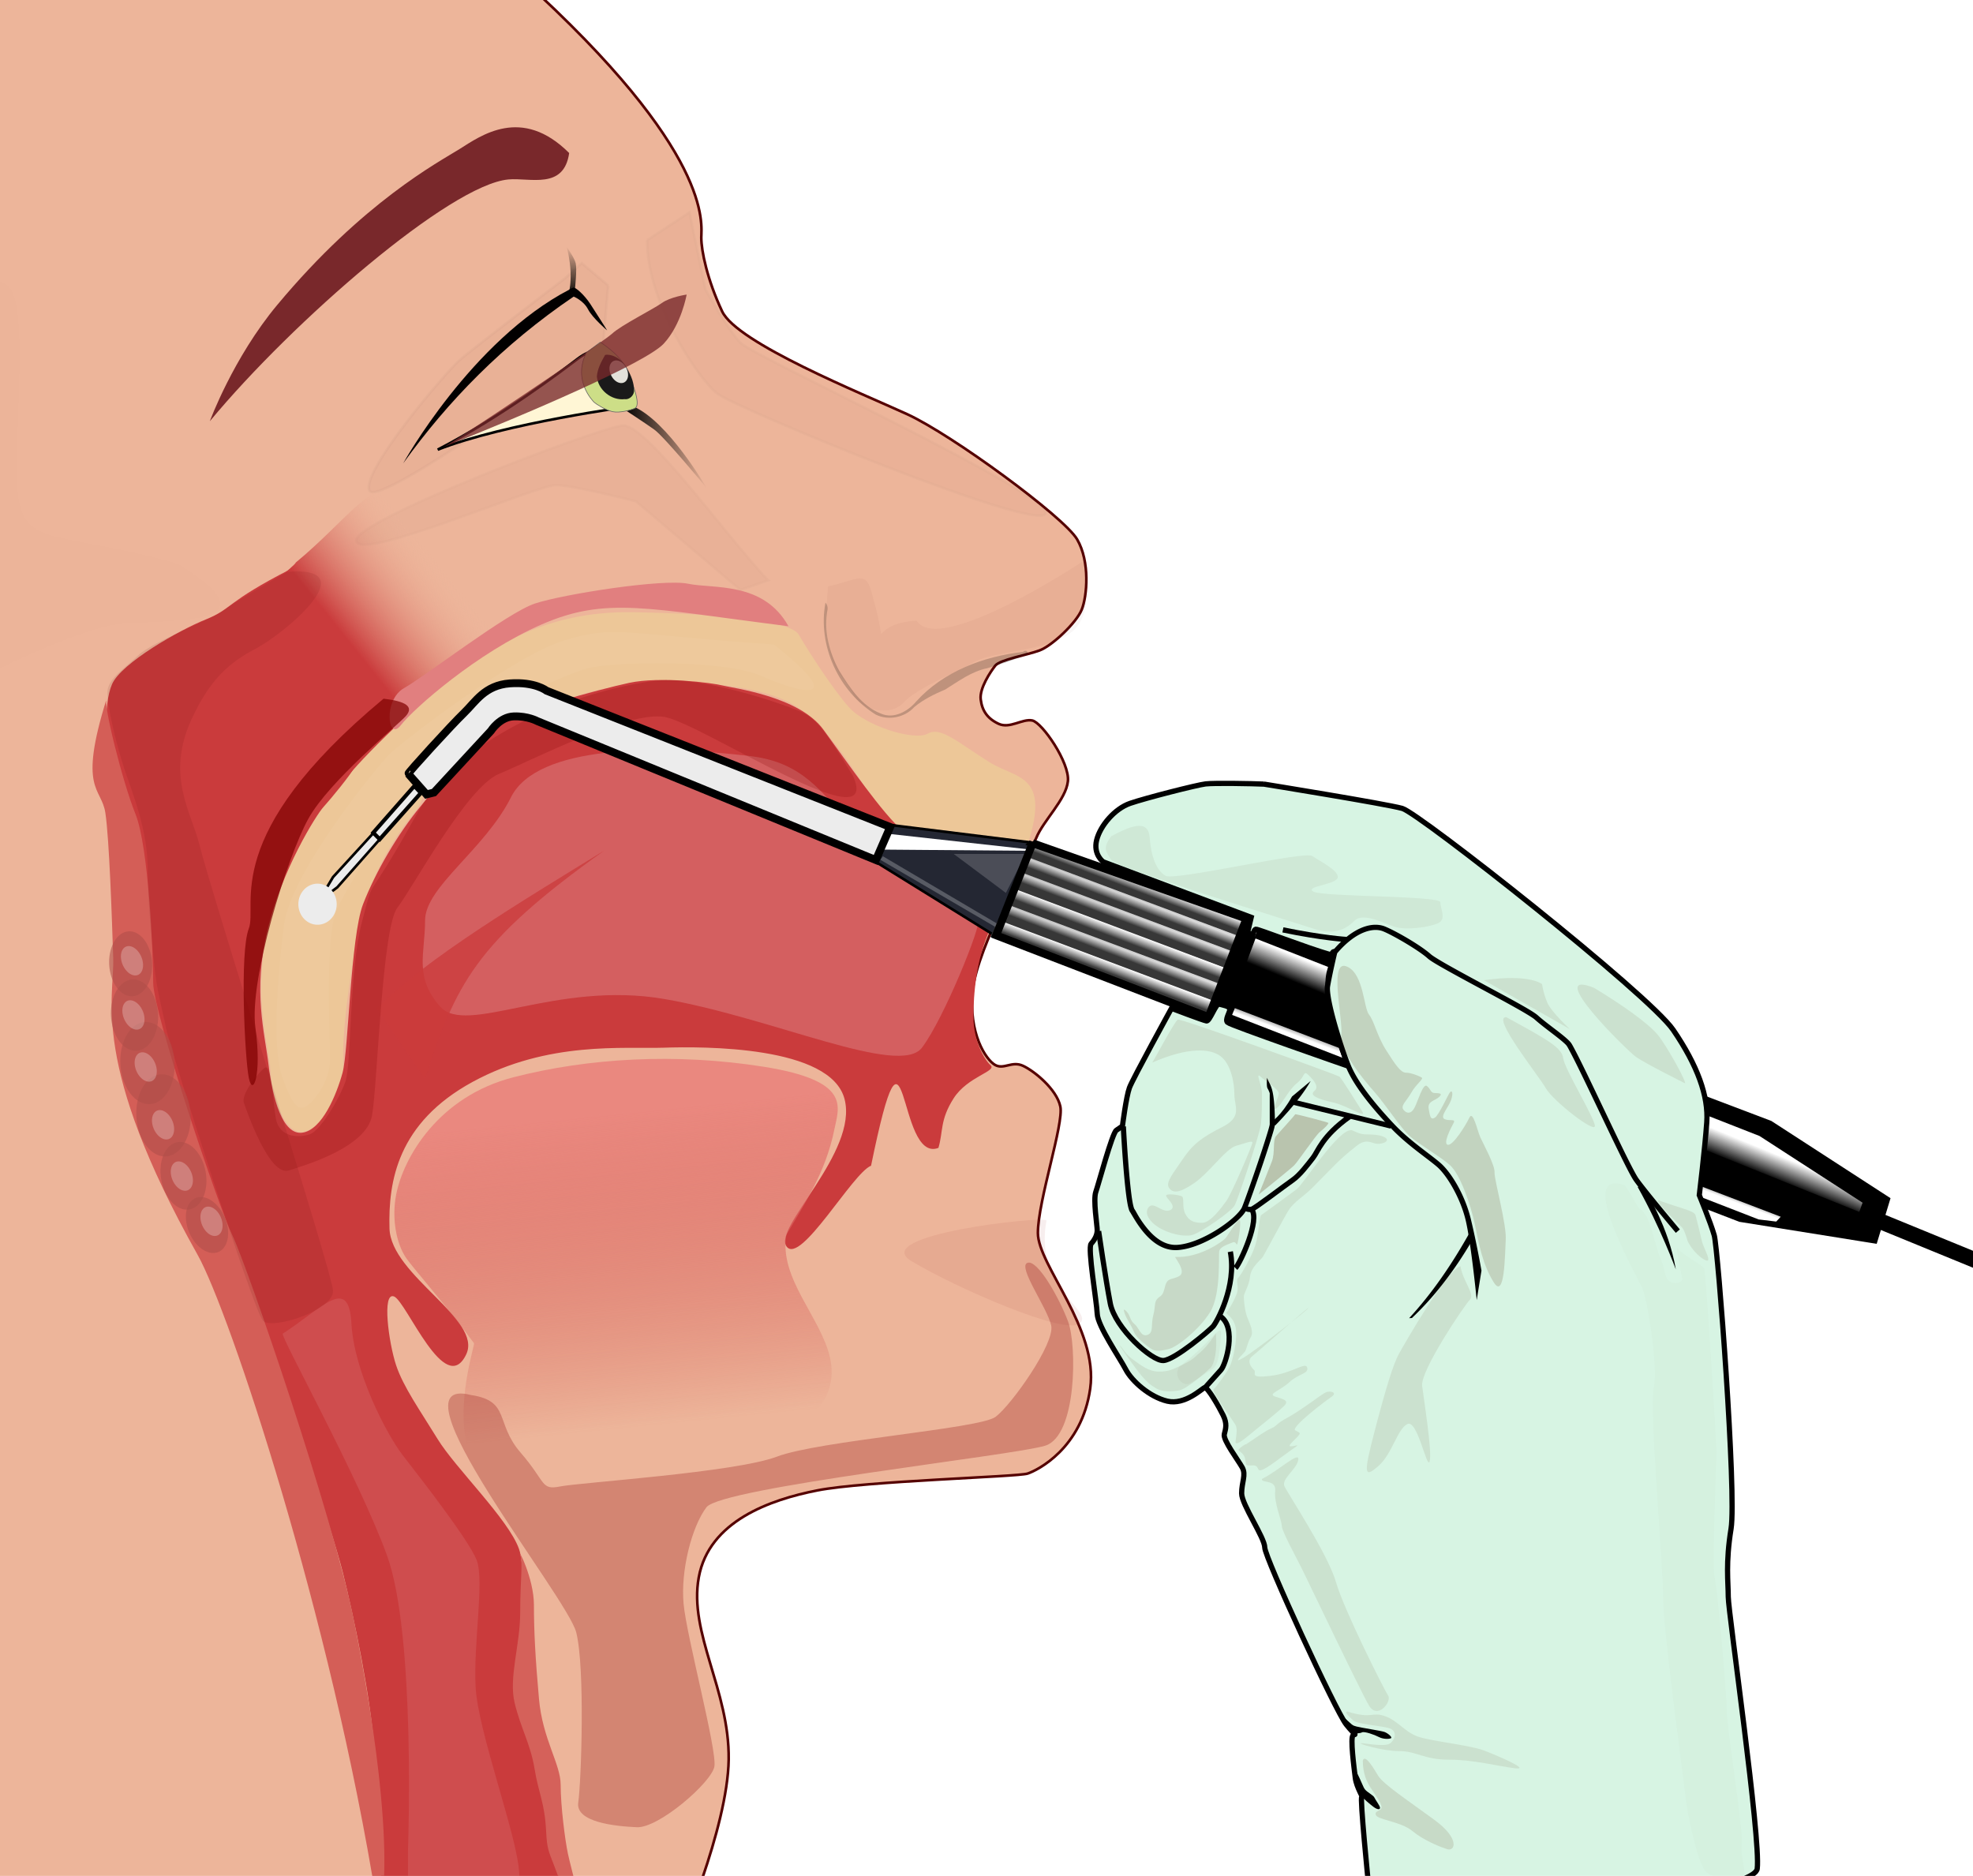 <svg xmlns="http://www.w3.org/2000/svg" xmlns:xlink="http://www.w3.org/1999/xlink" width="754.286" height="717.143"><defs><filter color-interpolation-filters="sRGB" id="al"><feGaussianBlur stdDeviation=".632"/></filter><filter x="-.276" y="-.055" width="1.552" height="1.11" color-interpolation-filters="sRGB" id="ak"><feGaussianBlur stdDeviation="6.105"/></filter><filter x="-.76" y="-.635" width="2.521" height="2.271" color-interpolation-filters="sRGB" id="aj"><feGaussianBlur stdDeviation="6.105"/></filter><filter x="-.356" y="-.389" width="1.713" height="1.777" color-interpolation-filters="sRGB" id="ap"><feGaussianBlur stdDeviation="6.105"/></filter><filter x="-.312" y="-.312" width="1.625" height="1.625" color-interpolation-filters="sRGB" id="ai"><feGaussianBlur stdDeviation="4.518"/></filter><filter x="-.221" y="-.672" width="1.443" height="2.345" color-interpolation-filters="sRGB" id="ah"><feGaussianBlur stdDeviation="6.105"/></filter><filter x="-.1" y="-.05" width="1.2" height="1.1" color-interpolation-filters="sRGB" id="ag"><feGaussianBlur stdDeviation="2.024"/></filter><filter x="-.116" y="-.14" width="1.231" height="1.281" color-interpolation-filters="sRGB" id="af"><feGaussianBlur stdDeviation="1.758"/></filter><filter color-interpolation-filters="sRGB" id="ae"><feGaussianBlur stdDeviation="2.024"/></filter><filter x="-.396" y="-.66" width="1.792" height="2.32" color-interpolation-filters="sRGB" id="ad"><feGaussianBlur stdDeviation="6.105"/></filter><filter color-interpolation-filters="sRGB" id="ac"><feGaussianBlur stdDeviation="1.338"/></filter><filter x="-.33" y="-.286" width="1.659" height="1.572" color-interpolation-filters="sRGB" id="ao"><feGaussianBlur stdDeviation="3.659"/></filter><filter color-interpolation-filters="sRGB" id="ab"><feGaussianBlur stdDeviation="1.776"/></filter><filter x="-.367" y="-.186" width="1.734" height="1.372" color-interpolation-filters="sRGB" id="aa"><feGaussianBlur stdDeviation="6.105"/></filter><filter x="-.112" y="-.059" width="1.224" height="1.117" color-interpolation-filters="sRGB" id="Z"><feGaussianBlur stdDeviation="2.998"/></filter><filter x="-.418" y="-.349" width="1.836" height="1.697" color-interpolation-filters="sRGB" id="an"><feGaussianBlur stdDeviation="6.105"/></filter><filter x="-.446" y="-.751" width="1.893" height="2.501" color-interpolation-filters="sRGB" id="am"><feGaussianBlur stdDeviation="6.105"/></filter><filter x="-.065" y="-.208" width="1.131" height="1.417" color-interpolation-filters="sRGB" id="Y"><feGaussianBlur stdDeviation="3.511"/></filter><filter x="-.429" y="-.633" width="1.859" height="2.266" color-interpolation-filters="sRGB" id="P"><feGaussianBlur stdDeviation="3.931"/></filter><filter color-interpolation-filters="sRGB" id="O"><feGaussianBlur stdDeviation="1.051"/></filter><filter x="-.092" y="-.715" width="1.184" height="2.429" color-interpolation-filters="sRGB" id="N"><feGaussianBlur stdDeviation="2.047"/></filter><filter x="-.269" y="-.478" width="1.538" height="1.956" color-interpolation-filters="sRGB" id="M"><feGaussianBlur stdDeviation="1.6"/></filter><filter x="-.204" y="-.087" width="1.408" height="1.175" color-interpolation-filters="sRGB" id="w"><feGaussianBlur stdDeviation="5.373"/></filter><filter x="-.102" y="-.107" width="1.204" height="1.213" color-interpolation-filters="sRGB" id="v"><feGaussianBlur stdDeviation="3.884"/></filter><filter color-interpolation-filters="sRGB" id="u"><feGaussianBlur stdDeviation=".484"/></filter><filter color-interpolation-filters="sRGB" id="t"><feGaussianBlur stdDeviation=".521"/></filter><filter x="-.108" y="-.119" width="1.215" height="1.239" color-interpolation-filters="sRGB" id="s"><feGaussianBlur stdDeviation="2.914"/></filter><filter x="-.109" y="-.198" width="1.218" height="1.396" color-interpolation-filters="sRGB" id="r"><feGaussianBlur stdDeviation="9.63"/></filter><filter color-interpolation-filters="sRGB" id="p"><feGaussianBlur stdDeviation="7.416"/></filter><filter x="-.297" y="-.675" width="1.593" height="2.35" color-interpolation-filters="sRGB" id="q"><feGaussianBlur stdDeviation="13.803"/></filter><filter x="-.339" y="-.226" width="1.678" height="1.452" color-interpolation-filters="sRGB" id="o"><feGaussianBlur stdDeviation="6.737"/></filter><filter x="-.128" y="-.224" width="1.256" height="1.448" color-interpolation-filters="sRGB" id="n"><feGaussianBlur stdDeviation="5.299"/></filter><filter x="-.309" y="-.215" width="1.618" height="1.43" color-interpolation-filters="sRGB" id="m"><feGaussianBlur stdDeviation="7.504"/></filter><filter x="-.309" y="-.215" width="1.618" height="1.43" color-interpolation-filters="sRGB" id="l"><feGaussianBlur stdDeviation="7.504"/></filter><filter x="-.101" y="-.041" width="1.203" height="1.083" color-interpolation-filters="sRGB" id="k"><feGaussianBlur stdDeviation="3.449"/></filter><filter x="-.178" y="-.065" width="1.355" height="1.13" color-interpolation-filters="sRGB" id="E"><feGaussianBlur stdDeviation="8.6"/></filter><filter x="-.192" y="-.145" width="1.385" height="1.29" color-interpolation-filters="sRGB" id="D"><feGaussianBlur stdDeviation="1.755"/></filter><filter x="-.192" y="-.145" width="1.385" height="1.29" color-interpolation-filters="sRGB" id="C"><feGaussianBlur stdDeviation="1.755"/></filter><filter x="-.192" y="-.145" width="1.385" height="1.29" color-interpolation-filters="sRGB" id="B"><feGaussianBlur stdDeviation="1.755"/></filter><filter x="-.192" y="-.145" width="1.385" height="1.29" color-interpolation-filters="sRGB" id="A"><feGaussianBlur stdDeviation="1.755"/></filter><filter x="-.192" y="-.145" width="1.385" height="1.29" color-interpolation-filters="sRGB" id="z"><feGaussianBlur stdDeviation="1.755"/></filter><filter x="-.192" y="-.145" width="1.385" height="1.29" color-interpolation-filters="sRGB" id="y"><feGaussianBlur stdDeviation="1.755"/></filter><filter id="x"><feGaussianBlur stdDeviation="2.786"/></filter><filter id="F" x="-.129" width="1.259" y="-.143" height="1.286"><feGaussianBlur stdDeviation="12.872"/></filter><filter id="G" x="-.82" width="2.639" y="-.425" height="1.85"><feGaussianBlur stdDeviation="6.273"/></filter><filter color-interpolation-filters="sRGB" id="H" x="-.82" width="2.639" y="-.425" height="1.85"><feGaussianBlur stdDeviation="6.273"/></filter><filter color-interpolation-filters="sRGB" id="I" x="-.82" width="2.639" y="-.425" height="1.85"><feGaussianBlur stdDeviation="6.273"/></filter><filter color-interpolation-filters="sRGB" id="J" x="-.82" width="2.639" y="-.425" height="1.85"><feGaussianBlur stdDeviation="6.273"/></filter><filter color-interpolation-filters="sRGB" id="K" x="-.82" width="2.639" y="-.425" height="1.85"><feGaussianBlur stdDeviation="6.273"/></filter><filter color-interpolation-filters="sRGB" id="L" x="-.82" width="2.639" y="-.425" height="1.85"><feGaussianBlur stdDeviation="6.273"/></filter><linearGradient id="a"><stop style="stop-color:#fff;stop-opacity:1" offset="0"/><stop style="stop-color:#fff;stop-opacity:0" offset="1"/></linearGradient><linearGradient id="b"><stop style="stop-color:#fff;stop-opacity:.859" offset="0"/><stop style="stop-color:#323232;stop-opacity:.978" offset="1"/></linearGradient><linearGradient id="c"><stop style="stop-color:#ea887f;stop-opacity:1" offset="0"/><stop style="stop-color:#ca3b3c;stop-opacity:0" offset="1"/></linearGradient><linearGradient id="d"><stop style="stop-color:#edb59a;stop-opacity:0" offset="0"/><stop style="stop-color:#ca3b3c;stop-opacity:1" offset="1"/></linearGradient><linearGradient id="e"><stop style="stop-color:#000;stop-opacity:1" offset="0"/><stop style="stop-color:#000;stop-opacity:0" offset="1"/></linearGradient><linearGradient id="f"><stop style="stop-color:#000400;stop-opacity:1" offset="0"/><stop style="stop-color:#000;stop-opacity:.037" offset="1"/></linearGradient><linearGradient xlink:href="#a" id="X" gradientUnits="userSpaceOnUse" gradientTransform="matrix(.672 .51 .731 -.341 -3.681 223.474)" x1="610.385" y1="279.143" x2="606.844" y2="287.729"/><linearGradient xlink:href="#a" id="W" gradientUnits="userSpaceOnUse" gradientTransform="translate(-4.636 131.901)" x1="610.385" y1="279.143" x2="606.844" y2="287.729"/><linearGradient xlink:href="#b" id="V" gradientUnits="userSpaceOnUse" gradientTransform="rotate(1.391 -6236.97 -478.268)" x1="418.478" y1="197.083" x2="417.096" y2="200.995"/><linearGradient xlink:href="#b" id="U" gradientUnits="userSpaceOnUse" gradientTransform="rotate(1.391 -5987.864 -316.53)" x1="418.478" y1="197.083" x2="417.096" y2="200.995"/><linearGradient xlink:href="#b" id="T" gradientUnits="userSpaceOnUse" gradientTransform="rotate(1.391 -5739.757 -237.16)" x1="418.478" y1="197.083" x2="417.096" y2="200.995"/><linearGradient xlink:href="#b" id="S" gradientUnits="userSpaceOnUse" gradientTransform="rotate(1.391 -5490.65 -75.423)" x1="418.478" y1="197.083" x2="417.096" y2="200.995"/><linearGradient xlink:href="#b" id="R" gradientUnits="userSpaceOnUse" gradientTransform="rotate(1.391 -5242.543 3.946)" x1="418.478" y1="197.083" x2="417.096" y2="200.995"/><linearGradient xlink:href="#b" id="Q" gradientUnits="userSpaceOnUse" gradientTransform="rotate(1.391 -4994.436 83.315)" x1="418.478" y1="197.083" x2="417.096" y2="200.995"/><linearGradient xlink:href="#c" id="j" gradientUnits="userSpaceOnUse" gradientTransform="matrix(1 0 0 .934 -4.636 163.606)" x1="240.159" y1="280.144" x2="254.136" y2="408.393"/><linearGradient xlink:href="#d" id="i" gradientUnits="userSpaceOnUse" gradientTransform="translate(-4.636 131.901)" x1="171.053" y1="82.154" x2="135.564" y2="110.508"/><linearGradient xlink:href="#e" id="h" gradientUnits="userSpaceOnUse" gradientTransform="translate(-6.101 129.948)" x1="244.188" y1="40.982" x2="276.75" y2="40.982"/><linearGradient xlink:href="#f" id="g" gradientUnits="userSpaceOnUse" gradientTransform="translate(-4.636 131.901)" x1="223.128" y1="-18.037" x2="223.128" y2="-37.411"/></defs><g style="display:inline"><path style="fill:#edb59a;fill-opacity:1;stroke:#500;stroke-width:1;display:inline" d="M199.415-8.17c73.74 66.67 68.69 93.945 68.69 98.996 0 5.05 2.259 16.075 7.973 28.218s53.571 31.429 70.714 39.286c17.143 7.857 60 39.286 65 47.857 5 8.572 3.795 21.767 1.775 26.818-2.02 5.05-11.364 13.89-16.163 15.657-4.798 1.768-15.152 3.536-16.92 5.808-1.767 2.273-6.06 8.587-5.555 12.88.505 4.293 2.525 7.324 6.818 9.344 4.293 2.02 9.091-2.02 12.88-1.263 3.788.758 14.394 16.163 13.637 23.234-.758 7.07-9.344 14.9-12.122 21.718-2.778 6.818-22.476 41.416-24.244 58.084-1.768 16.667 5.073 26.649 8.466 28.613 3.393 1.964 6.428-1.607 10.714.357 4.286 1.964 12.857 8.929 14.286 15.536 1.428 6.607-8.572 36.071-8.572 48.393 0 12.321 23.215 36.607 20 59.464-3.214 22.857-20.178 31.25-23.928 32.5s-62.143 2.857-80.357 6.429c-18.215 3.571-41.429 11.785-45.358 33.214-3.928 21.428 11.786 43.214 11.43 69.643-.358 26.428-19.644 70.357-19.644 70.357l-308.018-.599 34.345-799.03L199.415-8.17z"/><path style="fill:#79282b;fill-opacity:1;stroke:none;display:inline" d="M217.597 58.5c-18.182-18.182-33.84-6.565-41.921-1.514-8.081 5.05-36.87 20.203-69.7 59.599-16.88 20.254-25.76 44.446-25.76 44.446 31.82-38.385 91.924-90.408 114.148-92.429 8.296-.754 21.213 4.041 23.233-10.101z"/><path style="font-size:medium;font-style:normal;font-variant:normal;font-weight:400;font-stretch:normal;text-indent:0;text-align:start;text-decoration:none;line-height:normal;letter-spacing:normal;word-spacing:normal;text-transform:none;direction:ltr;block-progression:tb;writing-mode:lr-tb;text-anchor:start;color:#000;fill:#000;fill-opacity:1;stroke:none;stroke-width:2;marker:none;visibility:visible;display:inline;overflow:visible;enable-background:accumulate;font-family:Accanthis ADF Std;-inkscape-font-specification:Accanthis ADF Std" d="M217.77 110.651c-37.56 19.503-63.625 66.47-63.625 66.47 17.15-23.808 37.996-45.295 65.246-63.796l-1.621-2.674z"/><path style="fill:url(#g);fill-opacity:1;stroke:none;display:inline;filter:url(#filter3869)" d="M217.685 110.92s.625-2.5.447-7.054c-.179-4.554-1.429-9.375-1.429-9.375s2.857 3.928 3.393 6.16c.536 2.233-.268 9.643-.268 9.643l-.463 3.07-1.68-2.445z"/><path style="fill:#000;stroke:none;display:inline" d="m217.66 110.745 1.547 2.588s3.82 1.484 5.588 4.893c1.767 3.41 7.323 8.081 7.323 8.081s-4.04-6.44-6.44-10.101c-2.399-3.662-5.76-6.492-6.475-6.269-.714.223-1.607.714-1.543.808z"/><path style="fill:url(#h);fill-opacity:1;stroke:none;display:inline;filter:url(#filter3907)" d="M241.935 155.305c13.392 5.536 28.214 31.25 28.214 31.25s-16.25-19.642-20-22.321c-3.75-2.679-11.563-7.768-11.563-7.768l3.349-1.16z"/><path style="font-size:medium;font-style:normal;font-variant:normal;font-weight:400;font-stretch:normal;text-indent:0;text-align:start;text-decoration:none;line-height:normal;letter-spacing:normal;word-spacing:normal;text-transform:none;direction:ltr;block-progression:tb;writing-mode:lr-tb;text-anchor:start;opacity:.195;color:#000;fill:#000;fill-opacity:1;stroke:none;stroke-width:1px;marker:none;visibility:visible;display:inline;overflow:visible;enable-background:accumulate;font-family:Accanthis ADF Std;-inkscape-font-specification:Accanthis ADF Std" d="M315.582 230.401c-3.115 16.39 5.148 34.048 19.222 42.78 4.86 2.402 11.147 1.128 14.75-2.904 3.523-2.918 7.675-4.928 11.851-6.698 5.07-3.167 10.01-6.896 15.993-8.114 4.73-1.472 9.578-2.716 13.998-5.012 2.443.567 1.631-2.847-.344-1.232-15.1 1.731-30.432 7.467-40.803 18.971-3.18 3.781-8.607 6.81-13.525 4.57-7.383-2.87-11.864-9.92-15.885-16.345-3.92-7.11-5.997-15.518-4.454-23.596.034-.861-.164-1.796-.803-2.42z"/><path style="fill:#edc798;fill-opacity:1;stroke:none;display:inline" d="M386.798 338.313c-37.88-15.657-43.437-21.718-50.508-29.8-7.07-8.08-18.688-32.324-35.355-40.405-16.668-8.082-55.558-10.102-78.792-2.526-23.234 7.576-39.901 10.102-50.003 22.224-10.101 12.121-10.101 18.687-13.637 22.728-3.535 4.04-13.637 17.678-18.182 32.83-4.546 15.152-9.597 46.972-9.092 62.124.505 15.153-10.101 27.274-16.162 27.274-6.061 0-11.112-12.627-11.617-23.233-.505-10.607-10.101-35.86 4.546-72.226 14.647-36.366 40.406-57.074 40.406-57.074s15.533-18.328 27.676-24.756c12.143-6.429 30.714-22.143 66.429-21.429 35.714.715 60 3.572 62.857 8.572 2.857 5 12.857 20.714 19.285 27.857 6.429 7.143 25 12.857 30 10 5-2.857 11.44 3.292 23.563 10.868 12.121 7.576 27.779 3.536 8.586 46.972z"/><path style="fill:url(#i);fill-opacity:1;stroke:none;display:inline" d="M113.047 215.075c20.203-16.668 30.81-34.346 38.385-24.244 7.576 10.101 56.569 43.436 35.356 57.579-21.214 14.142-46.846 39.774-53.412 47.856-6.566 8.08-44.573-58.463-40.027-63.514 4.545-5.05 19.698-16.667 19.698-17.677z"/><path style="fill:#ca3b3c;fill-opacity:1;stroke:none;display:inline" d="M111.026 217.6c-24.749 12.627-22.223 15.152-32.325 19.193-10.101 4.04-32.325 16.667-35.86 24.749-3.536 8.08-2.525 25.758 0 31.314 2.525 5.556 10.101 17.173 11.617 35.86 1.515 18.689.906 41.757 5.191 58.185 4.286 16.429 32.858 105 40 121.429 7.143 16.429 27.143 75.714 31.43 92.857 4.285 17.143 10.713 47.857 12.142 68.572 1.428 20.714 2.857 50.714 2.857 57.857 0 7.143 70.714 5.714 70.714 5.714s3.572 5-2.857-15c-6.428-20-4.166-20.655-6.944-34.292-2.778-13.637-8.334-27.274-9.344-34.598-1.01-7.323 4.798-45.962.757-57.326-4.04-11.364-24.243-30.81-31.062-41.921-6.818-11.112-13.132-19.95-15.91-28.285-2.778-8.333-5.556-28.284-.757-26.264 4.798 2.02 19.5 38.997 27.555 22.13 6.4-13.404-28.818-30.21-29.323-48.141-.505-17.93 3.03-40.406 31.82-56.063 28.79-15.658 57.831-12.54 72.983-13.046 15.153-.505 63.797-.765 69.154 19.592 5.357 20.357-27.5 49.285-22.143 56.428 5.357 7.143 25.215-28.124 32.286-30.902 14.233-69.271 9.62-.552 25.76-6.819 1.866-6.285.504-10.606 5.808-18.94 5.303-8.334 16.667-10.354 14.142-12.627-2.526-2.273-6.566-9.596-6.566-18.435 0-8.84 1.01-22.224 6.566-34.093 5.555-11.87 11.364-16.667 8.586-16.92-2.778-.252-34.85-14.142-42.174-20.203-7.324-6.06-20.96-25.759-30.304-38.638-9.344-12.88-34.85-15.91-38.639-16.92-3.788-1.01-23.738-3.536-35.608-1.01-11.869 2.525-42.931 11.364-50.507 14.9-7.576 3.535-20.708 21.97-29.295 32.324-8.586 10.354-17.172 25.001-21.97 37.376-4.799 12.374-5.556 56.063-7.83 64.397-2.272 8.334-7.828 21.97-15.404 22.98-7.576 1.011-11.364-13.131-12.88-25.758-1.515-12.627-6.06-28.284-.505-51.518 5.556-23.233 18.688-44.194 21.466-47.224 2.778-3.03 10.86-12.88 11.617-14.9.758-2.02-24.244-76.267-24.244-76.014z"/><path style="fill:url(#j);fill-opacity:1;stroke:none;display:inline" d="M181.217 513.504c-10.179-13.842-23.588-29.115-25.946-32.572-3.786-5.55-5.569-15.118-3.836-24.15 2.763-14.396 16.3-37.627 44.872-44.964 28.571-7.338 62.143-9.34 95.714-4.003s28.707 15.301 26.966 23.927c-3.449 17.087-11.93 29.088-18.358 40.428-5.756 33.118 64.73 59.932-43.274 96.543-108.004 36.611-75.205-54.338-76.138-55.209z"/><path style="fill:#d45e57;fill-opacity:1;stroke:none;display:inline" d="M40.779 267.097c-11.027 35.206-2.005 33.719-.501 43.636 1.503 9.917 2.506 40.164 3.007 55.536.501 15.371-9.004 39.973 32.272 113.45 12.155 21.637 50.99 138.12 68.501 248.003 1.299 8.15 9.337-17.896-8.73-108.162-8.096-40.445-40.92-135.774-46.433-147.178-5.514-11.405-30.323-85.288-30.323-96.692 0-11.405-1.755-52.065-6.767-64.461-5.012-12.397-12.53-42.644-11.026-44.132z"/><path style="opacity:.314;fill:#500;stroke:none;display:inline;filter:url(#k)" d="M109.764 218.61c-13.89 8.081-20.456 11.87-24.497 14.9-4.04 3.03-27.021 11.87-32.325 16.92-5.303 5.05-11.616 9.091-11.869 13.89-.252 4.798 3.283 20.96 7.829 33.587 4.546 12.627 7.576 23.234 7.576 34.85 0 11.617 1.515 26.264 2.525 36.366 1.01 10.101 3.03 16.667 4.546 24.243 1.515 7.577 33.461 108.04 36.997 111.575 3.535 3.536 27.274-4.04 26.769-11.617-.505-7.576-46.103-150.525-51.139-170.668-3.03-12.122-12.822-26.137-3.03-47.477 6.968-15.188 14.142-21.719 24.748-27.275 10.607-5.555 42.427-31.82 11.87-29.294z"/><path style="opacity:.142;fill:#500;stroke:#000;stroke-width:1px;stroke-linecap:butt;stroke-linejoin:miter;stroke-opacity:1;display:inline;filter:url(#l)" d="m247.397 91.836 16.162-10.607 6.061 29.295s8.586 15.657 13.637 20.708c5.051 5.05 119.956 58.084 116.42 65.155-3.535 7.07-118.44-40.406-125.511-45.962-7.071-5.556-26.77-34.345-26.77-58.59z"/><path style="opacity:.134;fill:#500;stroke:#000;stroke-width:1px;stroke-linecap:butt;stroke-linejoin:miter;stroke-opacity:1;display:inline;filter:url(#m)" transform="rotate(136.742 214.761 196.846)" d="m174.476 124.593 10.193 4.582 5.858 51.99s12.838 20.352 17.889 25.402c5.05 5.051 73.987 29.664 70.451 36.735-3.535 7.07-97.376-31.952-104.447-37.508-7.071-5.556.056-56.957.056-81.2z"/><path style="opacity:.195;fill:#500;stroke:none;display:inline;filter:url(#n)" d="M316.592 224.166c12.122-2.525 14.647-7.071 17.173 4.546 6.91 23.253-3.591 9.74 16.667 8.586 8.71 13.744 63.64-22.729 63.64-22.729s5.05 19.193-4.04 26.77c-9.092 7.576-30.305 7.576-37.376 11.616-7.071 4.04-22.224 10.102-27.274 15.658-5.051 5.555-16.668 3.03-19.698-4.041-3.03-7.071-12.122-8.586-9.092-40.406z"/><path style="opacity:.272;fill:#971919;fill-opacity:1;stroke:none;display:inline;filter:url(#o)" transform="matrix(.269 .962 -.791 .222 556.046 -136.88)" d="M539.421 380.61c23.234 14.143 38.386-10.1 41.417-2.02 3.03 8.082-26.264 51.518-40.406 67.68-14.143 16.163-3.03-64.65-1.01-65.66z"/><g style="display:inline"><path style="opacity:.088;fill:#500;stroke:none;display:inline;filter:url(#p)" d="M-167.177-251.127c-7.143 52.857 1.429 68.572-17.143 75.714-18.571 7.143-94.286 7.143-98.571 20-4.286 12.858-28.572 67.143-7.143 84.286 21.428 17.143 244.286-41.428 221.428-58.571-22.857-17.143-61.428-77.143-67.142-97.143-5.715-20-8.572-77.143-31.429-24.286z" transform="rotate(98.016 -220.435 93.167) scale(.834)"/><path style="opacity:.165;fill:maroon;stroke:none;display:inline;filter:url(#q)" d="M-265.034-90.413c18.958-20.763 111.626-62.116 131.903-65.167 11.81-1.777 4.009 23.778 14.525 25.882 28.572 5.714 11.175 53.453 18.572 37.857 20.965-44.208-176.429 28.571-165 1.428z" transform="rotate(98.016 -220.435 93.167) scale(.834)"/></g><path style="opacity:.433;fill:#fff;stroke:none;display:inline;filter:url(#r)" d="M373.935 351.901c-57.143-27.142-51.428-58.571-87.143-62.857-35.714-4.285-81.428-4.285-91.428 15.715s-32.857 34.285-32.857 47.142c0 12.858-4.286 21.429 5.714 32.858 10 11.428 44.286-10 85.714-2.858 41.429 7.143 90 30 98.572 18.572 8.571-11.429 22.857-47.143 21.428-48.572z"/><path style="opacity:.874;fill:#ca3b3c;fill-opacity:1;stroke:none;display:inline;filter:url(#s)" d="M231.078 325.116c-33.09 20.327-67.053 40.646-87.143 60.357l18.572 27.143c11.662-36.124 18.927-52.172 68.571-87.5z"/><path style="fill:#e17f7f;fill-opacity:1;stroke:none;display:inline;filter:url(#t)" d="M301.435 239.401c-53.928-6.785-69.643-11.428-94.286-.714-24.642 10.714-48.928 32.143-53.928 38.572-5 6.428-6.84-9.657 1.242-14.202 8.081-4.546 39.396-28.79 50.002-32.325 10.607-3.536 48.993-9.597 58.59-7.576 9.596 2.02 28.789-1.01 38.38 16.245z"/><path style="opacity:.199;fill:#fff;stroke:none;display:inline;filter:url(#u)" d="M295.884 246.39c-58.589-4.041-60.609-7.577-80.307-1.516s-62.124 38.89-66.67 43.437c-4.546 4.545-37.88 44.951-40.406 65.66-2.526 20.708-4.546 46.972-.505 58.083 4.04 11.112 6.06 12.122 8.586 11.112 2.525-1.01 9.597-9.091 9.597-18.183 0-9.091-2.02-46.467 2.525-57.073 4.546-10.607 34.85-58.084 42.931-65.66 8.082-7.576 43.437-24.244 53.033-26.77 9.597-2.525 52.023-3.535 66.67 3.031 14.648 6.566 33.84 11.112 4.546-12.122z"/><path style="opacity:.157;fill:#500;stroke:#000;stroke-width:1px;stroke-linecap:butt;stroke-linejoin:miter;stroke-opacity:1;display:inline;filter:url(#v)" transform="scale(-1 1) rotate(-3.416 -1265.715 6959.593)" d="m173.859 182.874 10.58-7.917 6.088 6.208s33.446 28.737 38.497 33.788c5.05 5.05 34.82 44.499 31.284 51.57-3.536 7.07-78.817-55.173-85.888-60.73l-.561-22.919z"/><path style="opacity:.847;fill:maroon;stroke:none;display:inline;filter:url(#w)" d="M146.636 267.097c8.586 1.01 11.617 3.03 8.586 6.566-3.03 3.536-29.294 24.749-37.375 39.396-8.081 14.647-22.729 61.62-20.203 79.802 2.525 18.183-1.01 26.77-2.526 19.193-1.515-7.576-3.535-47.982 0-57.074 3.536-9.091-11.616-35.355 51.518-87.883z"/><path style="opacity:.195;fill:none;stroke:none" d="M0 0h754.286v717.143H0z"/><path style="opacity:.444;fill:maroon;stroke:none;filter:url(#x)" d="M326.067 296.532c-11.818-19.338-14.596-22.286-21.053-24.945-6.458-2.658-36.275-13.104-53.748-11.395-17.473 1.71-71.98 15.004-92.302 51.659-20.321 36.655-15.383 20.891-20.511 40.263s-3.989 54.697-6.458 61.535c-2.469 6.837-9.686 18.612-13.484 19.941-3.799 1.33-11.775 1.71-13.105-6.267s-1.519-21.271-4.368-18.992-8.926 10.066-7.787 13.294c1.14 3.229 9.686 28.109 17.093 25.83 7.407-2.28 29.818-9.117 31.907-21.082 2.09-11.965 3.798-71.79 9.686-79.387 5.888-7.597 26.4-45.96 38.744-51.089 12.345-5.127 49.19-24.12 63.244-21.84 14.054 2.279 84.135 49.19 72.142 22.475z"/><path style="opacity:.759;fill:#b14e49;fill-opacity:1;fill-rule:evenodd;stroke:none;display:inline;filter:url(#y)" transform="matrix(.329 .989 -.629 .342 422.17 -48.642)" d="M275.014 697.041a12.374 12.374 0 1 1-24.749 0 12.374 12.374 0 1 1 24.749 0z"/><path style="opacity:.759;fill:#b14e49;fill-opacity:1;fill-rule:evenodd;stroke:none;display:inline;filter:url(#z)" transform="matrix(.254 1.228 -.8 .319 553.421 -118.486)" d="M275.014 697.041a12.374 12.374 0 1 1-24.749 0 12.374 12.374 0 1 1 24.749 0z"/><path style="opacity:.759;fill:#b14e49;fill-opacity:1;fill-rule:evenodd;stroke:none;display:inline;filter:url(#A)" transform="matrix(.254 1.228 -.8 .319 547.302 -138.469)" d="M275.014 697.041a12.374 12.374 0 1 1-24.749 0 12.374 12.374 0 1 1 24.749 0z"/><path style="opacity:.759;fill:#b14e49;fill-opacity:1;fill-rule:evenodd;stroke:none;display:inline;filter:url(#B)" transform="matrix(.22 1.067 -.695 .278 478.089 -85.95)" d="M275.014 697.041a12.374 12.374 0 1 1-24.749 0 12.374 12.374 0 1 1 24.749 0z"/><path style="opacity:.759;fill:#b14e49;fill-opacity:1;fill-rule:evenodd;stroke:none;display:inline;filter:url(#C)" transform="matrix(.201 .971 -.633 .253 438.38 -62.924)" d="M275.014 697.041a12.374 12.374 0 1 1-24.749 0 12.374 12.374 0 1 1 24.749 0z"/><path style="opacity:.759;fill:#b14e49;fill-opacity:1;fill-rule:evenodd;stroke:none;display:inline;filter:url(#D)" transform="matrix(.461 .765 -.462 .404 280.095 -14.222)" d="M275.014 697.041a12.374 12.374 0 1 1-24.749 0 12.374 12.374 0 1 1 24.749 0z"/><path style="opacity:.299;fill:#fff;stroke:none;display:inline;filter:url(#E)" d="M108.09 501.477c15.153-10.102 25.254-23.234 26.264-4.04 1.01 19.192 13.543 43.917 19.604 51.998 6.06 8.081 25.254 33.335 28.284 41.416 3.03 8.081-1.389 33.335-.379 50.508 1.01 17.172 15.515 57.579 16.526 71.72 1.01 14.143 7.086 43.437 7.086 43.437l-49.497-5.05v-46.467s3.03-84.853-8.081-116.168c-11.112-31.315-40.817-86.344-39.807-87.354z" transform="matrix(1 0 0 .969 0 23.905)"/><path style="fill:#d5615a;stroke:none;stroke-width:1px;stroke-linecap:butt;stroke-linejoin:miter;stroke-opacity:1;fill-opacity:1" d="M220.418 741.45c-8.838-34.803-11.048-29.279-11.6-40.88-.553-11.6-2.892-14.792-4.454-24.362-1.563-9.57-5.274-15.43-7.617-25.195-2.344-9.766 2.127-21.982 2.127-34.688 0-12.706 1.105-18.506 0-21.821-1.105-3.315 5.248 8.839 5.248 19.059s.552 20.44 1.933 35.908 8.287 24.859 8.287 32.869c0 8.01 1.657 20.992 2.762 26.24 1.105 5.248 6.353 24.583 6.353 25.964 0 1.381-2.486 7.734-3.039 6.906z"/></g><g style="display:inline"><path style="opacity:.552;fill:#971919;fill-opacity:1;stroke:none;filter:url(#F)" d="M180.045 533.3c15.194 2.278 9.117 10.635 18.993 22.03 9.875 11.395 7.596 14.434 15.193 12.915 7.597-1.52 66.853-5.318 82.806-11.396 15.953-6.077 77.488-10.635 83.565-15.193 6.078-4.559 22.79-28.109 21.272-34.946-1.52-6.837-12.915-22.41-9.117-23.93 3.799-1.52 12.155 13.294 15.574 22.41 3.418 9.117 3.418 43.683-8.737 47.481-12.155 3.798-123.828 15.953-129.526 23.55-5.698 7.597-9.876 24.31-8.736 36.845 1.14 12.535 12.914 56.217 11.775 62.294-1.14 6.078-21.271 23.55-29.628 23.17-8.356-.38-23.55-1.899-22.41-9.495 1.139-7.597 2.658-51.28-.76-64.954-3.419-13.674-72.93-99.138-40.264-90.782z"/><path style="fill:#fff6d5;stroke:#000;stroke-width:1px;stroke-linecap:butt;stroke-linejoin:miter;stroke-opacity:1;display:inline" d="M241.684 155.255s-48.463 6.468-74.356 16.646c24.286-12.5 47.5-30.178 53.393-34.642 5.893-4.465 8.201-2.66 8.022-2.481 2.598 11.581 9.393 11.745 12.94 20.477z"/><path style="fill:#cdde87;fill-opacity:1;stroke:#666;stroke-width:.25;stroke-linecap:butt;stroke-linejoin:miter;stroke-opacity:1;display:inline" d="M224.203 134.759c-5.357 10.625 2.41 18.482 2.946 19.017.536.536 4.442 3.077 7.12 3.613 2.679.536 6.786-.584 8.417-1.296 2.349-1.025-.269-8.299-2.858-14.46-2.59-6.16-10.357-10.803-10.357-10.803l-5.268 3.929z"/><path style="fill:#1a1a1a;fill-opacity:1;stroke:none;display:inline" d="M231.335 135.706c-1.452 2.537-2.898 5.212-3.152 8.179.408 5.115 5.518 9.306 10.614 8.707 1.983.292 3.875-1.69 3.566-3.652-.03-3.403-1.65-6.53-3.415-9.345-1.61-2.196-4.11-3.95-6.91-4-.236.015-.473.05-.703.11z"/><path style="fill:#e3e2db;fill-opacity:1;fill-rule:evenodd;stroke:none;display:inline" d="M239.416 140.654a4.472 3.215 62.946 1 1-5.725 2.924 4.472 3.215 62.946 1 1 5.725-2.924z"/><path style="opacity:.782;fill:#79282b;fill-opacity:1;stroke:none;display:inline" d="M169.292 171.009c32.857-13.036 77.679-32.322 84.465-39.643 6.785-7.322 8.75-18.75 8.75-18.75s-6.25.893-9.465 3.214c-3.214 2.321-15.714 8.571-19.107 11.786-3.393 3.214-64.464 44.107-64.643 43.393z"/><path style="opacity:.5;fill:#fff;fill-opacity:1;fill-rule:evenodd;stroke:none;display:inline;filter:url(#G)" transform="matrix(.242 .401 -.242 .212 185.986 213.797)" d="M275.014 697.041a12.374 12.374 0 1 1-24.749 0 12.374 12.374 0 1 1 24.749 0z"/><path style="opacity:.5;fill:#fff;fill-opacity:1;fill-rule:evenodd;stroke:none;display:inline;filter:url(#H)" transform="matrix(.242 .401 -.242 .212 174.645 196.514)" d="M275.014 697.041a12.374 12.374 0 1 1-24.749 0 12.374 12.374 0 1 1 24.749 0z"/><path style="opacity:.5;fill:#fff;fill-opacity:1;fill-rule:evenodd;stroke:none;display:inline;filter:url(#I)" transform="matrix(.242 .401 -.242 .212 167.464 176.903)" d="M275.014 697.041a12.374 12.374 0 1 1-24.749 0 12.374 12.374 0 1 1 24.749 0z"/><path style="opacity:.5;fill:#fff;fill-opacity:1;fill-rule:evenodd;stroke:none;display:inline;filter:url(#J)" transform="matrix(.242 .401 -.242 .212 160.835 154.805)" d="M275.014 697.041a12.374 12.374 0 1 1-24.749 0 12.374 12.374 0 1 1 24.749 0z"/><path style="opacity:.5;fill:#fff;fill-opacity:1;fill-rule:evenodd;stroke:none;display:inline;filter:url(#K)" transform="matrix(.242 .401 -.242 .212 156.14 134.918)" d="M275.014 697.041a12.374 12.374 0 1 1-24.749 0 12.374 12.374 0 1 1 24.749 0z"/><path style="opacity:.5;fill:#fff;fill-opacity:1;fill-rule:evenodd;stroke:none;display:inline;filter:url(#L)" transform="matrix(.242 .401 -.242 .212 155.587 114.202)" d="M275.014 697.041a12.374 12.374 0 1 1-24.749 0 12.374 12.374 0 1 1 24.749 0z"/></g><g style="display:inline"><path style="fill:#ececec;stroke:#000;stroke-width:1px;stroke-linecap:square;stroke-linejoin:miter;stroke-opacity:1;display:inline" d="m142.864 318.33-15.536 16.964-5.536 9.286 7.143-5.357 16.429-18.572-2.5-2.321z"/><path style="fill:#ececec;stroke:#000;stroke-width:1.5;stroke-linecap:butt;stroke-linejoin:miter;stroke-opacity:1;display:inline" d="m142.685 318.33 15.714-17.857 2.5 2.678-15.714 17.679-2.5-2.5z"/><path style="fill:#ececec;fill-opacity:1;fill-rule:evenodd;stroke:none;display:inline;filter:url(#M)" transform="translate(-129.488 -76.013) scale(1.954)" d="M132.143 215.804a3.75 4.018 0 1 1-7.5 0 3.75 4.018 0 1 1 7.5 0z"/><path style="fill:#242733;fill-opacity:1;stroke:#000;stroke-width:1px;stroke-linecap:butt;stroke-linejoin:miter;stroke-opacity:1;display:inline" d="m341.078 315.473 54.643 6.786-16.072 35-45-27.858 6.43-13.928z"/><path style="fill:#fff;stroke:none;display:inline;filter:url(#N)" transform="matrix(1.116 0 0 1 -43.795 131.901)" d="m341.451 192.89 2.453-5.99 52.525 6.493-54.978-.503z"/><path style="opacity:.49;fill:#fff;stroke:none;display:inline;filter:url(#O)" d="m336.56 328.687.982-1.34 45.268 26.697-.536 1.34-45.714-26.697z"/><path style="opacity:.421;fill:#fff;stroke:none;display:inline;filter:url(#P)" transform="matrix(1.254 0 0 1 -95.333 18.702)" d="m388.75 307.762-6.06 14.9-15.91-14.9h21.97z"/><path style="fill:url(#Q);fill-opacity:1;stroke:none;display:inline" d="m392.571 328.069 82.353 30.911 2.25-6.52-81.61-30.528-2.993 6.137z"/><path style="fill:url(#R);fill-opacity:1;stroke:none;display:inline" d="m390.571 334.069 82.353 30.911 2.25-6.52-81.61-30.528-2.993 6.137z"/><path style="fill:url(#S);fill-opacity:1;stroke:none;display:inline" d="m388.571 340.069 82.353 30.911 2.25-6.52-81.61-30.528-2.993 6.137z"/><path style="fill:url(#T);fill-opacity:1;stroke:none;display:inline" d="m384.571 346.069 82.353 30.911 2.25-6.52-81.61-30.528-2.993 6.137z"/><path style="fill:url(#U);fill-opacity:1;stroke:none;display:inline" d="m382.571 352.069 82.353 30.911 2.25-6.52-81.61-30.528-2.993 6.137z"/><path style="fill:url(#V);fill-opacity:1;stroke:none;display:inline" d="m378.571 358.069 82.353 30.911 2.25-6.52-81.61-30.528-2.993 6.137z"/><path style="fill:none;stroke:#000;stroke-width:3.011;stroke-linecap:butt;stroke-linejoin:miter;stroke-opacity:1;display:inline" d="m394.76 322.35-13.938 35.2 81.217 31.267 14.465-37.624-81.745-28.843z"/><path style="fill:none;stroke:#000;stroke-width:6;stroke-linecap:butt;stroke-linejoin:miter;stroke-opacity:1;display:inline" d="m719.393 467.107 41.92 17.173"/><path style="fill:#ececec;stroke:#000;stroke-width:3;stroke-linecap:butt;stroke-linejoin:miter;stroke-opacity:1;display:inline" d="m156.078 295.83 6.964 7.857 2.857-.714 21.786-23.572s3.393-5.357 8.75-5.535c5.357-.179 8.929 1.785 8.929 1.785l129.474 53.129 5.493-12.627-131.396-52.109s-4.388-3.506-14.03-2.792c-9.643.714-13.113 7.078-17.577 11.364-4.464 4.285-21.607 23.035-21.25 23.214z"/><path style="fill:#000;stroke:#000;stroke-width:1px;stroke-linecap:butt;stroke-linejoin:miter;stroke-opacity:1;display:inline" d="m474.681 356.243 5.05 2.652-10.1 26.011-5.43-1.515 10.48-27.148z"/><path style="fill:#000;stroke:#000;stroke-width:1px;stroke-linecap:round;stroke-linejoin:miter;stroke-opacity:1;display:inline" d="m481.5 354.854 195.464 74.12 45.205 29.295-5.051 16.667-52.023-8.333-197.485-76.014 13.89-35.735z"/><path style="fill:url(#W);fill-opacity:1;stroke:none;display:inline" d="m479.984 358.769 192.687 75.509 39.396 25.506-1.263 3.536-234.608-94.45 3.788-10.101z"/></g><g style="display:inline"><path style="fill:url(#X);fill-opacity:1;stroke:none;display:inline;filter:url(#filter5754)" d="m471.034 387.993 201.295 78.185 6.727.813 1.737-1.85-208.703-79.745-1.056 2.597z"/><path style="fill:#d7f4e3;fill-opacity:1;stroke:#000;stroke-width:2;stroke-linecap:butt;stroke-linejoin:miter;stroke-opacity:1;display:inline" d="M483.22 299.759s46.43 7.5 52.858 9.285c6.429 1.786 94.286 71.072 103.571 84.643 9.286 13.572 13.572 25.357 12.858 35.357-.715 10-2.858 27.857-2.858 27.857s4.286 10.358 5.715 15.358c1.428 5 8.571 98.928 6.428 112.142-2.143 13.215-1.071 20.358-1.071 26.072 0 5.714 12.5 92.5 11.071 103.928-1.428 11.429-139.643 25.715-139.643 25.715l-8.928-19.286s-3.482-34.464-2.59-33.84c.893.626-2.053-3.57-2.5-7.32-.446-3.75-2.053-15.626-.803-16.34 1.25-.714 1.25.804-2.679-4.107-3.928-4.91-31.129-63.826-31.129-67.614 0-3.788-8.839-16.415-8.839-20.708 0-4.293 1.768-7.071.253-9.85-1.516-2.777-7.45-10.543-6.882-12.752.568-2.21 1.136-4.041-.442-7.26-1.578-3.22-5.996-10.923-7.068-10.566-1.071.357-7.5 6.786-14.285 5.178-6.786-1.607-13.572-7.678-15.893-12.142-2.322-4.465-10.715-16.608-10.893-21.25-.179-4.643-3.75-25.18-2.322-26.786 1.429-1.607 2.322-3.393 2.322-5.179 0-1.785-1.607-11.607-.536-14.643 1.072-3.035 6.25-22.5 7.857-23.571 1.607-1.071 2.322-1.607 2.322-1.607s1.428-11.25 2.678-14.643c1.25-3.393 16.072-30.357 16.072-30.357s12.143 4.643 13.393 4.821c1.25.179 3.571-6.785 4.821-6.428 1.25.357 4.088.737 4.088 1.987s-1.953 3.928-.882 5c1.071 1.071 46.258 16.763 46.258 16.763s-10.625-25.536-7.143-36.697c3.483-11.16.447-5.893.447-5.893-9.586-2.755-27.928-9.935-28.735-9.793-.807.143-1.137 2.273-1.137 2.273l-2.02-1.01 1.389-5.808-56.569-21.214s-3.914-2.778-2.525-8.333c1.389-5.556 6.945-11.996 12.753-14.016 5.809-2.02 25.633-7.071 28.916-7.45 3.283-.379 17.93-.126 22.303.084z"/><path style="fill:#d7f4e3;stroke:none;display:inline" d="M510.289 363.946c7.702-9.092 14.773-10.48 18.814-8.84 4.04 1.642 13.637 7.198 17.299 10.481 3.662 3.283 37.25 20.077 40.911 23.36 3.662 3.283 9.723 7.324 12.122 9.849 2.4 2.525 22.536 47.213 26.107 52.213 3.572 5 15.893 19.642 15.893 19.642l-75.893 26.25s-2.143-22.142-4.285-30.892c-2.143-8.75-7.322-17.322-11.25-20.715-3.929-3.393-11.608-8.393-17.679-14.821-6.071-6.429-13.929-15.536-16.964-23.214-3.036-7.679-8.61-25.636-7.853-30.181.758-4.546 2.763-13.123 2.778-13.132z"/><path style="font-size:medium;font-style:normal;font-variant:normal;font-weight:400;font-stretch:normal;text-indent:0;text-align:start;text-decoration:none;line-height:normal;letter-spacing:normal;word-spacing:normal;text-transform:none;direction:ltr;block-progression:tb;writing-mode:lr-tb;text-anchor:start;color:#000;fill:#000;fill-opacity:1;stroke:none;stroke-width:2;marker:none;visibility:visible;display:inline;overflow:visible;enable-background:accumulate;font-family:Accanthis ADF Std;-inkscape-font-specification:Accanthis ADF Std" d="m627.832 452.839-1.718.969c8.519 15.085 14.562 31.468 14.562 31.468-2.83-16.468-11.06-29.063-12.844-32.437z"/><path style="font-size:medium;font-style:normal;font-variant:normal;font-weight:400;font-stretch:normal;text-indent:0;text-align:start;text-decoration:none;line-height:normal;letter-spacing:normal;word-spacing:normal;text-transform:none;direction:ltr;block-progression:tb;writing-mode:lr-tb;text-anchor:start;color:#000;fill:#000;fill-opacity:1;stroke:none;stroke-width:2;marker:none;visibility:visible;display:inline;overflow:visible;enable-background:accumulate;font-family:Accanthis ADF Std;-inkscape-font-specification:Accanthis ADF Std" d="M525.52 353.526c-4.355.125-9.938 2.81-15.75 9.563-.08.094-.17.123-.25.219l.031.03a3.87 3.87 0 0 0-.187.25c0 .001-.028.051-.031.063-.009.025.001.023 0 .031-.006.018-.029.02-.032.032-.006.023.008.06 0 .093-.016.069-.033.158-.062.282-.059.247-.149.622-.25 1.062-.203.88-.482 2.077-.781 3.438-.6 2.72-1.302 5.999-1.688 8.312-.24 1.438.028 3.42.5 5.906.472 2.487 1.187 5.443 2.031 8.47 1.689 6.052 3.836 12.45 5.375 16.343 3.154 7.976 11.088 17.073 17.188 23.531 6.182 6.547 13.941 11.617 17.75 14.906 3.627 3.133 8.816 11.653 10.906 20.188 2.087 8.52 4.281 30.75 4.281 30.75l1.822-11.259s-1.935-10.98-4.134-19.96c-2.196-8.965-7.364-17.597-11.594-21.25-4.049-3.496-11.634-8.44-17.594-14.75-6.043-6.399-13.831-15.494-16.75-22.875-1.497-3.786-3.644-10.206-5.312-16.187-.834-2.99-1.545-5.883-2-8.282-.455-2.399-.64-4.352-.5-5.187.372-2.232 1.06-5.513 1.656-8.219.298-1.353.58-2.564.781-3.437.1-.437.193-.79.25-1.032l.031-.125c7.473-8.722 14.076-9.81 17.532-8.406 3.823 1.553 13.567 7.235 17 10.313 1.165 1.045 3.86 2.593 7.593 4.687 3.734 2.094 8.407 4.616 13.063 7.125 4.656 2.51 9.291 5.013 13 7.094 3.709 2.08 6.585 3.841 7.25 4.437 1.883 1.689 4.325 3.548 6.594 5.282 2.269 1.733 4.375 3.38 5.468 4.53.017.018.266.307.532.75.266.445.58 1.054.968 1.782a211.172 211.172 0 0 1 2.907 5.719c2.276 4.613 5.14 10.6 8.031 16.656 2.89 6.056 5.818 12.184 8.25 17.125 2.432 4.941 4.3 8.601 5.344 10.063 3.667 5.133 15.937 19.718 15.937 19.718l1.531-1.312s-12.367-14.696-15.843-19.563c-.742-1.038-2.765-4.858-5.188-9.78-2.423-4.924-5.328-11.038-8.219-17.095-2.89-6.056-5.745-12.054-8.03-16.687-1.144-2.316-2.142-4.29-2.938-5.781-.399-.746-.737-1.385-1.032-1.875a5.813 5.813 0 0 0-.812-1.094c-1.306-1.375-3.41-3.011-5.688-4.75-2.276-1.74-4.69-3.562-6.468-5.156-1.166-1.045-3.86-2.625-7.594-4.72-3.733-2.093-8.406-4.583-13.063-7.093-4.656-2.51-9.322-5.044-13.03-7.125-3.71-2.08-6.554-3.84-7.22-4.437-3.89-3.489-13.335-8.927-17.593-10.657-1.15-.467-2.497-.698-3.969-.656z"/><path style="font-size:medium;font-style:normal;font-variant:normal;font-weight:400;font-stretch:normal;text-indent:0;text-align:start;text-decoration:none;line-height:normal;letter-spacing:normal;word-spacing:normal;text-transform:none;direction:ltr;block-progression:tb;writing-mode:lr-tb;text-anchor:start;color:#000;fill:#000;fill-opacity:1;stroke:none;stroke-width:2;marker:none;visibility:visible;display:inline;overflow:visible;enable-background:accumulate;font-family:Accanthis ADF Std;-inkscape-font-specification:Accanthis ADF Std" d="M562.091 470.79c-6.853 12.302-14.511 23.532-23.384 33.143l1.08-.076c8.343-7.886 16.032-17.734 23.028-29.661l-.724-3.406zM484.39 412.03s-.27 3.25.193 4.028c.462.778.843 1.805.843 1.906v11.781c0-.067-.003.166-.062.438-.06.272-.16.651-.281 1.093-.243.885-.601 2.059-1.032 3.438a463.515 463.515 0 0 1-3.25 9.937c-2.452 7.245-5.154 14.846-6 16.875-.323.775-1.465 2.202-3.125 3.72-1.66 1.516-3.849 3.173-6.281 4.718-4.865 3.09-10.75 5.686-15.438 5.937-4.55.244-8.289-2.668-11.093-5.968a38.791 38.791 0 0 1-3.438-4.782c-.86-1.405-1.31-2.382-1.75-2.968.021.028-.126-.234-.25-.657a17.993 17.993 0 0 1-.406-1.75c-.277-1.489-.555-3.575-.844-6.25-.577-5.349-1.183-13.038-1.719-22.937l-2 .125c.537 9.922 1.136 17.59 1.72 23 .291 2.705.582 4.863.874 6.437.146.788.284 1.414.438 1.938.154.524.273.927.562 1.312.096.128.796 1.356 1.688 2.813.892 1.457 2.094 3.266 3.594 5.031 2.999 3.53 7.269 6.948 12.718 6.656 5.313-.284 11.392-3.045 16.438-6.25 2.523-1.602 4.765-3.323 6.531-4.937 1.766-1.614 3.055-3.07 3.625-4.438.94-2.256 3.604-9.735 6.063-17a458.557 458.557 0 0 0 3.25-9.968c.434-1.392.809-2.607 1.062-3.532.127-.462.21-.83.281-1.156.072-.325.125-.563.125-.875-.144-14.759-1.777-14.323-3.035-17.714z"/><path style="fill:none;stroke:#000;stroke-width:2;stroke-linecap:butt;stroke-linejoin:miter;stroke-opacity:1;display:inline" d="M478.4 462.259c3.57 3.75-4.286 20.714-6.072 22.5M470.364 478.509c2.5 13.214-5.179 26.964-6.607 28.57-1.429 1.608-14.465 12.68-18.929 13.037-4.464.357-18.571-12.5-20.357-21.786-1.786-9.286-4.464-27.679-4.464-27.679M466.435 503.151c6.607 4.286 2.143 18.572.357 20.536-1.785 1.964-6.25 6.964-6.25 6.964"/><path style="fill:#000;stroke:none;display:inline" d="M518.4 662.616s1.428.089 2.32-.357c.894-.447 4.733.892 6.43 1.785 1.696.893 4.017.804 4.642.447.625-.357-1.25-1.965-2.589-2.411-1.34-.446-9.018-1.607-10.625-2.054-1.607-.446-1.34-.267-5.937-4.642.133 3.392 5.758 7.232 5.758 7.232zM517.864 675.83c3.214 6.429 3.158 7.26 4.042 8.334.884 1.073 3.156 2.147 3.535 3.03.38.884 2.147 3.157 2.147 3.915s-1.01.758-2.526-.379c-1.515-1.136-3.914-3.22-4.166-3.788-.253-.568-2.526-4.483-2.526-5.745 0-1.263-.568-5.43-.506-5.367z"/><path style="opacity:.245;fill:#520;stroke:none;display:inline;filter:url(#Y)" d="M424.876 319.664c7.576-4.04 14.142-6.566 14.647.505.505 7.071 2.525 12.627 6.06 14.648 3.536 2.02 53.034-9.597 56.064-7.577 3.03 2.02 11.112 6.061 9.597 8.587-1.516 2.525-12.627 3.03-9.092 5.05 3.536 2.02 48.488 1.516 48.488 4.041 0 2.525 2.525 6.566-1.01 8.081-3.536 1.515-11.617 2.526-15.658 1.515-4.04-1.01-12.627-6.06-16.162-2.525-3.536 3.536-8.082 5.556-15.658 3.03-7.576-2.525-75.256-23.233-77.276-26.263-2.02-3.03-3.536-4.546 0-9.092z"/><path style="opacity:.398;fill:#520;stroke:none;display:inline;filter:url(#Z)" d="M515.284 369.667c6.061 3.03 6.061 15.657 8.081 18.183 2.02 2.525 3.03 8.08 6.566 13.637 3.536 5.555 5.556 8.586 7.577 8.586 2.02 0 5.113 1.321 6.006 1.857.893.536-2.143 2.5-3.928 5.714-1.786 3.214-4.286 5-3.036 6.607 1.25 1.607 3.036 1.607 4.286-.893 1.25-2.5 3.214-9.285 4.642-8.214 1.429 1.072 1.429 2.5 2.679 2.679 1.25.178 3.75-.179 2.143 1.428-1.607 1.607-4.643 1.607-4.107 4.643.535 3.036.714 4.286 2.321 3.393 1.607-.893 5.179-9.107 5.893-9.821.714-.715 1.25.357.357 3.035-.893 2.679-4.464 6.429-2.5 7.322 1.964.893 4.464-.357 3.393 1.607-1.071 1.964-4.107 7.857-2.143 8.214 1.964.357 6.786-7.321 8.214-10.357 1.429-3.036 3.036 5 4.286 7.679 1.25 2.678 5.536 10.535 5.357 13.214-.178 2.678 4.643 19.821 4.286 25.714-.357 5.893-.357 23.214-4.643 16.25-4.286-6.964-5.536-14.286-7.143-21.964-1.607-7.679-5.714-19.464-9.643-22.857-3.928-3.393-11.964-8.036-15.357-11.072-3.393-3.035-9.285-12.143-13.393-16.785-4.107-4.643-13.392-15.715-12.678-21.786.714-6.072-5.179-30 2.484-26.013z"/><path style="opacity:.299;fill:#520;stroke:none;display:inline;filter:url(#aa)" d="M558.336 484.073c1.071 6.071 5.714 10.714 3.571 12.857-2.143 2.143-18.929 27.143-18.214 32.857.714 5.714 3.928 25.714 2.857 28.929-1.072 3.214-4.643-16.429-8.572-14.286-3.928 2.143-5.714 11.428-11.071 16.071-5.357 4.643-5.714 3.215-1.429-13.214 4.286-16.429 7.143-25.714 9.286-29.643 2.143-3.928 18.572-32.5 23.572-33.571z"/><path style="opacity:.307;fill:#520;stroke:none;display:inline;filter:url(#ab)" d="M440.478 406.216c13.929-6.072 22.143-5.358 26.072-2.5 3.928 2.857 5.357 10 5.357 14.642 0 4.643 3.214 8.572-4.643 12.5-7.857 3.929-11.428 6.786-15 12.143-3.571 5.357-6.786 8.929-5.357 11.072 1.429 2.143 3.929 2.143 9.643-1.786s12.143-13.214 16.071-14.286c3.929-1.071 6.161-2.143 6.161-1.16 0 .982-7.946 19.553-9.91 22.232-1.965 2.678-6.072 8.393-9.286 8.393-3.215 0-5-.715-6.429-3.393-1.429-2.679-.179-6.25-1.429-6.786-1.25-.536-6.428-1.25-5.892 0 .535 1.25 4.285 4.107 1.428 5.357s-6.071-3.393-8.036-1.25c-1.964 2.143 0 5.536 3.75 7.857 3.75 2.322 9.643 3.75 12.858 2.857 3.214-.892 15-8.928 16.25-11.428s9.642-27.322 10-31.072c.357-3.75.357-8.392.357-11.607 0-3.214-2.679-8.393-.536-6.428 2.143 1.964 6.964 4.821 6.964 6.428 0 1.607-3.035 7.143-.893 5.715 2.143-1.429 4.643-7.143 7.858-9.643 3.214-2.5 2.321-5.179 4.464-3.036 2.143 2.143 4.107 4.464 2.143 6.071-1.965 1.608 1.25 3.036 6.964 4.286 5.714 1.25 13.214 6.429 11.429 3.572-1.786-2.858-8.036-12.858-8.75-13.393-.715-.536-60.536-22.322-61.786-21.786-1.25.536-9.464 16.25-9.822 16.429z"/><path style="opacity:.352;fill:#520;stroke:none;display:inline;filter:url(#ac)" d="M449.228 480.501c9.465.536 18.393-6.071 19.286-7.143.893-1.071 5.179-8.392 5.536-6.785.357 1.607-.447 6.785-.893 8.571-.446 1.786-.357-.803-1.875-.178s-4.91 1.607-5.179 3.392c-.267 1.786.694 16.568-3.473 23.26s-12.627 13.384-15.91 14.142c-3.283.758-5.05 1.01-6.818-.252-1.768-1.263-5.43-3.915-6.44-6.44-1.01-2.526-2.778-4.925-3.41-6.692-.63-1.768-.63-2.4.758-.884 1.39 1.515 1.137 3.283 2.904 4.672 1.768 1.389 2.4 5.05 4.925 4.166 2.525-.883 1.263-3.788 2.273-7.576 1.01-3.788 0-5.43 2.525-7.07 2.526-1.642 1.137-5.81 4.167-6.693 3.03-.884 4.42-1.263 4.167-3.283-.253-2.02-2.525-4.924-2.543-5.207z"/><path style="opacity:.299;fill:#520;stroke:none;display:inline;filter:url(#ad)" d="M464.777 509.7c.757 6.565-.632 11.868-1.894 13.131-1.263 1.263-9.092 8.208-12.122 8.713-3.03.505-6.314.631-8.713-.758-2.399-1.389-3.535-2.399-5.682-4.924-2.146-2.526-9.47-12.754-8.207-11.49 1.262 1.262 2.02 3.282 5.05 5.429 3.03 2.146 5.935 4.545 9.85 4.545 3.914 0 5.429-.884 9.343-2.778 3.915-1.894 4.546-3.03 6.819-4.924 2.273-1.894 5.556-6.692 5.556-6.945z"/><path style="opacity:.295;fill:#520;stroke:none;display:inline;filter:url(#ae)" d="M516.8 432.044c3.156 1.515 4.166 1.641 6.44 1.641 2.272 0 5.808.379 6.818 1.642 1.01 1.262-2.4 2.399-4.546 1.767-2.147-.63-3.788-1.515-6.945 1.01-3.156 2.526-5.556 4.546-7.828 6.82-2.273 2.272-6.314 6.439-9.218 9.343s-6.945 5.303-8.839 8.334c-1.894 3.03-8.965 16.415-9.849 17.804-.884 1.389-4.546 3.914-4.924 7.576-.38 3.662-2.4 6.313-2.4 7.702 0 1.39.38 5.556 1.39 8.082 1.01 2.525 2.525 5.43 1.262 7.45-1.263 2.02-1.515 4.545-2.273 5.555-.757 1.01-5.177 5.051-.505 2.273s23.865-17.678 24.749-18.94c.884-1.263-19.067 16.541-21.34 18.309-2.272 1.767-.63 4.167.632 5.303 1.263 1.136-2.4 3.283 6.187 2.273 8.586-1.01 13.51-5.556 14.142-3.157.632 2.4-3.283 2.273-6.818 5.556-3.536 3.283-8.587 4.546-5.304 5.556 3.283 1.01 5.304 1.515 3.283 3.535-2.02 2.02-8.207 6.945-10.859 9.092-2.651 2.146-7.955 6.945-7.702 4.545.252-2.399.757-4.419.126-6.06-.631-1.642-9.596-13.006-8.46-14.016 1.136-1.01 4.925-6.188 6.06-8.46 1.137-2.273 3.284-10.986 2.274-15.279-1.01-4.293-4.04-4.924-3.41-5.556.632-.631 3.41-5.43 4.041-7.702.631-2.273-.631-4.672.379-5.556 1.01-.884 5.177-8.081 6.566-12.5 1.389-4.42 1.389-10.86 2.273-11.491.884-.632 10.859-7.829 13.51-9.85 2.652-2.02 16.037-23.359 21.087-22.601z"/><path style="opacity:.299;fill:#520;stroke:none;display:inline;filter:url(#af)" d="M476.393 552.126c4.799-3.157 7.198-5.051 9.597-6.061 2.399-1.01 1.389-1.516 6.313-4.167 4.925-2.652 12.375-8.46 14.269-9.47 1.894-1.01 4.924-.127 2.525 1.515-2.399 1.641-15.784 11.743-13.89 12.88 1.895 1.136 2.4.757.506 2.777s-3.915 3.536-1.768 3.283c2.146-.252 3.409-1.136-.379 1.515-3.788 2.652-9.091 6.945-11.238 7.577-2.147.63-.631-1.894-3.536-1.768-2.904.126-2.272 0-2.777-2.526-.505-2.525-3.03-2.904-2.4-3.661.632-.758 2.526-2.02 2.778-1.894z"/><path style="opacity:.295;fill:#520;stroke:none;display:inline;filter:url(#ag)" d="M482.454 565.384c6.566-3.283 14.395-10.86 13.89-7.324-.505 3.536-6.566 7.324-5.303 10.102 1.262 2.778 16.667 26.011 19.698 36.618 3.03 10.606 18.435 41.163 19.95 43.436 1.515 2.273-4.04 9.344-7.324 3.788-3.283-5.555-23.738-48.487-25.758-52.528-2.02-4.04-7.577-14.142-7.577-16.162 0-2.02-3.03-8.839-2.525-13.384.505-4.546-5.556-2.778-5.05-4.546z"/><path style="opacity:.299;fill:#520;stroke:none;display:inline;filter:url(#ah)" d="M515.032 654.277c9.596 3.03 9.344 0 14.394 1.768 5.051 1.768 7.577 6.06 12.627 7.829 5.051 1.767 19.95 3.283 25.254 5.303 5.303 2.02 18.183 7.576 11.87 6.819-6.314-.758-15.658-3.283-25.254-3.283-9.597 0-12.375-3.283-18.94-3.283-6.567 0-16.416-3.03-14.648-3.03 1.768 0 9.25 1.601 11.215-.006 1.964-1.607 2.857-5-1.072-5.893-3.928-.893-11.785-1.428-13.214-2.857-1.428-1.429-3.393-3.036-2.232-3.367z"/><path style="opacity:.349;fill:#520;stroke:none;display:inline;filter:url(#ai)" d="M521.014 673.001c0 5 1.429 8.036 3.036 10.536s4.107 5.714 4.107 7.321c0 1.608-2.857 1.25-2.143 3.036.714 1.786 9.643 2.5 13.929 6.072 4.285 3.571 10.535 6.071 13.393 6.964 2.857.893 5-3.929-5-11.25-10-7.322-19.465-13.572-21.429-16.786-1.964-3.214-5-8.393-5.893-5.893z"/><path style="opacity:.299;fill:#520;stroke:none;display:inline;filter:url(#aj)" d="M635.39 459.34c8.66 3.036 12.41 3.572 12.856 5.358.447 1.785 1.875 7.321 2.411 9.821s4.643 9.197.804 6.964c-3.84-2.232-6.161-6.607-6.34-7.232-.178-.625-1.16-4.107-2.143-5.089-.982-.982-13.482-12.768-7.589-9.821z"/><path style="opacity:.13;fill:#520;stroke:none;display:inline;filter:url(#ak)" d="M621.193 453.18c3.571 5.178 4.643 8.393 6.071 9.286 1.429.892 2.857 3.571 3.929 6.964 1.071 3.393 2.5 9.464 3.928 12.5 1.429 3.036 1.072 6.428 3.036 7.857 1.964 1.429 5.357.536 5-1.071-.357-1.608-2.857-13.393-1.786-11.429 1.072 1.964 9.643 6.429 10.179 7.679.536 1.25 4.643 66.25 4.643 70.178 0 3.929-1.786 43.572-.715 47.857 1.072 4.286 4.643 44.643 4.643 51.072 0 6.428 6.429 45.714 5.715 51.071-.715 5.357 2.857 12.143-.358 13.214-3.214 1.072-10.714 0-13.571-3.214-2.857-3.214-6.786-21.428-7.5-28.214-.714-6.786-8.571-63.572-8.571-76.429s-5.358-71.785-3.572-80c1.786-8.214-2.5-33.571-4.286-37.857-1.785-4.286-26.071-46.428-6.785-39.464z"/><path style="opacity:.199;fill:#520;stroke:none;display:inline;filter:url(#al)" d="M450.72 522.616c11.43-8.572 16.43-17.5 16.072-12.5-.357 5-.714 11.785-3.214 13.214-2.5 1.429-7.143 5-9.286 5.714-2.143.715-5.714-2.5-3.571-6.428z"/><path style="fill:none;stroke:#000;stroke-width:2;stroke-linecap:butt;stroke-linejoin:miter;stroke-opacity:1;display:inline" d="M490.465 355.486c15.278 3.156 24.243 3.662 24.243 3.662"/><path style="font-size:medium;font-style:normal;font-variant:normal;font-weight:400;font-stretch:normal;text-indent:0;text-align:start;text-decoration:none;line-height:normal;letter-spacing:normal;word-spacing:normal;text-transform:none;direction:ltr;block-progression:tb;writing-mode:lr-tb;text-anchor:start;color:#000;fill:#000;fill-opacity:1;stroke:none;stroke-width:2;marker:none;visibility:visible;display:inline;overflow:visible;enable-background:accumulate;font-family:Accanthis ADF Std;-inkscape-font-specification:Accanthis ADF Std" d="M493.944 419.183c-4.156 7.446-7.861 9.687-7.861 9.687l1.406 1.406s9.147-9.088 13.562-17l-7.107 5.907z"/><path style="fill:none;stroke:#000;stroke-width:2;stroke-linecap:butt;stroke-linejoin:miter;stroke-opacity:1;display:inline" d="m494.47 421.366 37.322 9.107M515.9 426.901c-10.536 7.5-11.965 13.215-13.93 15.715-1.963 2.5-5 6.607-7.856 8.571-2.857 1.964-14.286 10.714-15.536 11.072-1.25.357-2.5-.358-2.5-.358"/><path style="opacity:.299;fill:#520;stroke:none;display:inline;filter:url(#am)" d="M567.307 374.718c17.678-2.526 22.223 1.515 22.223 1.515s.506 3.535 2.02 7.07c1.516 3.536 8.587 10.102 8.587 10.102l-32.83-18.687z"/><path style="opacity:.299;fill:#520;stroke:none;display:inline;filter:url(#an)" d="M575.893 388.86c15.658 8.586 21.214 11.616 21.719 15.657.505 4.04 11.616 22.223 12.122 25.759.505 3.535-16.163-9.597-18.688-14.142-2.526-4.546-21.214-27.78-15.153-27.274z"/><path style="opacity:.483;fill:#520;stroke:none;display:inline;filter:url(#ao)" d="M495.21 425.948c1.786.268 12.233 3.035 12.59 3.303.357.268-1.697 2.322-3.214 3.482-1.518 1.161-8.304 11.25-9.822 12.768-1.518 1.518-13.571 11.161-13.571 11.161s3.839-9.464 5.089-12.768c1.25-3.303.179-8.036 1.607-9.643 1.429-1.607 7.322-8.125 7.322-8.303z"/><path style="opacity:.299;fill:#520;stroke:none;display:inline;filter:url(#ap)" d="M609.407 377.644c10.714 6.429 20.714 13.572 24.286 17.857 3.571 4.286 11.785 19.286 10.357 18.572-1.429-.715-15-7.5-18.572-10-3.571-2.5-35.714-34.286-16.071-26.429z"/></g></svg>
